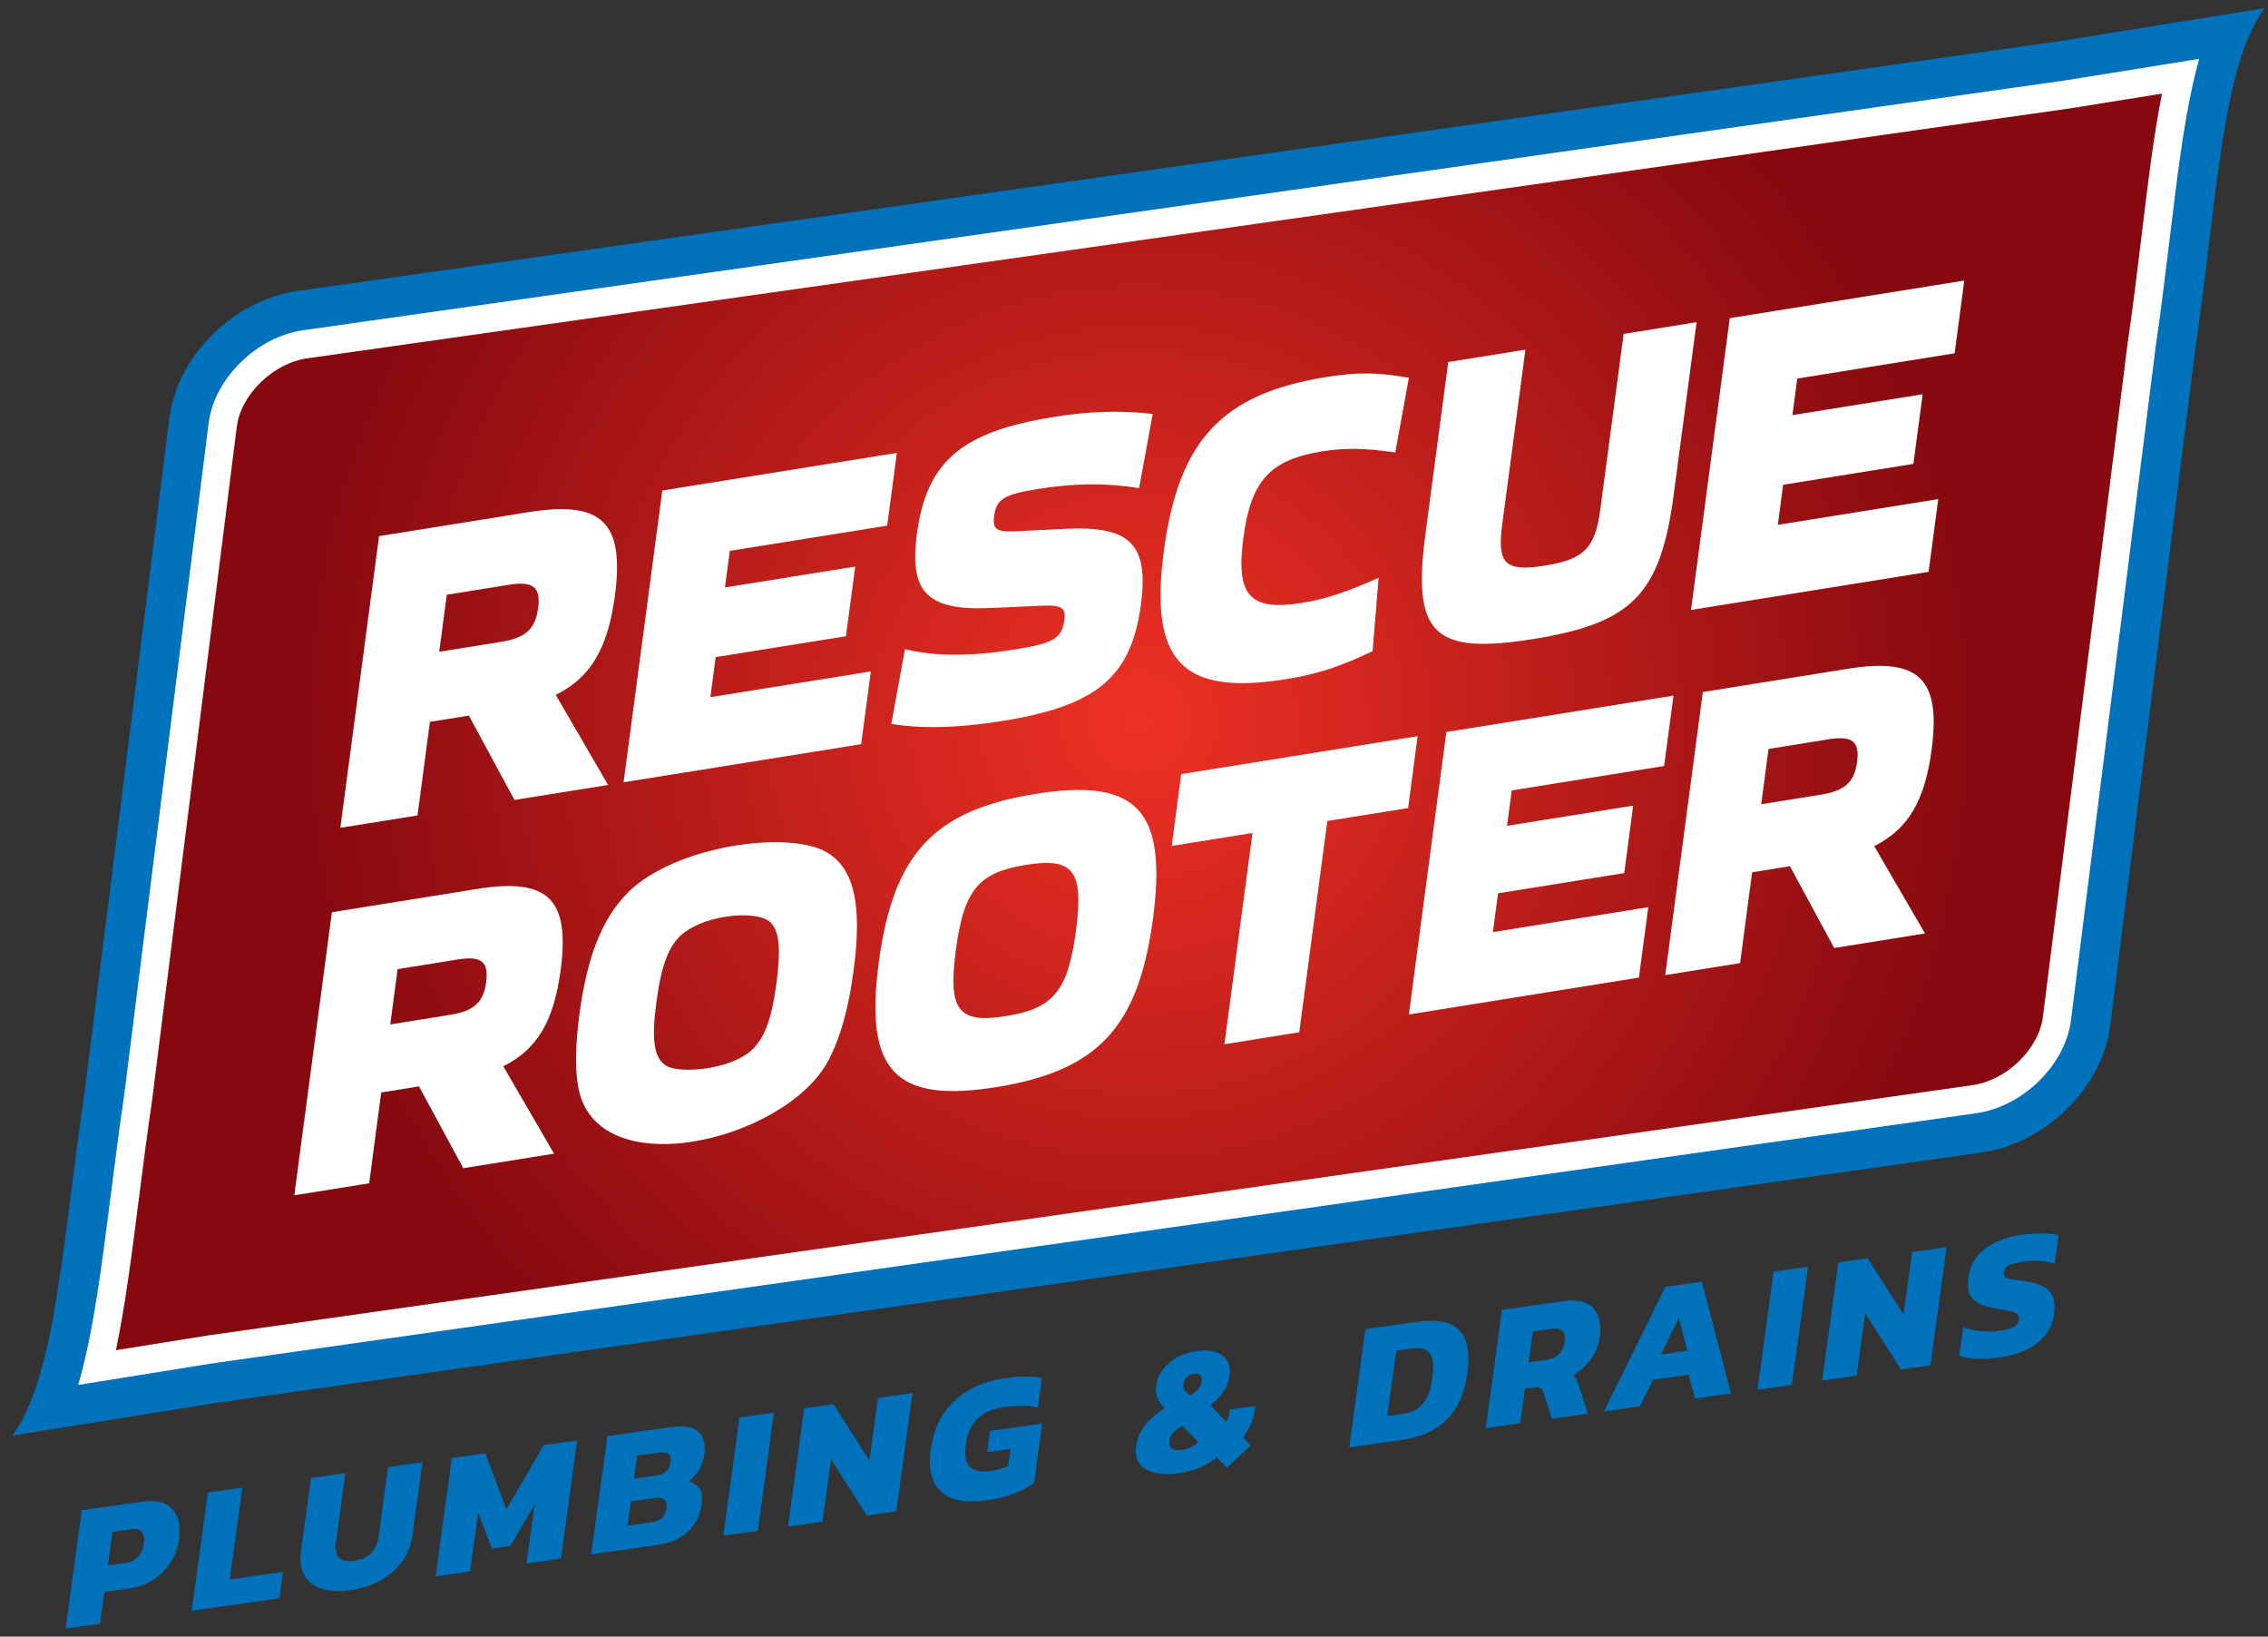 <svg width="140" height="101" viewBox="0 0 140 101" fill="none" xmlns="http://www.w3.org/2000/svg">
<rect x="0" y="0" width="140" height="101" fill="#333333" stroke="none"/>
<g id="Group">
<g id="Group_2">
<path id="Vector" d="M139.784 0.509L127.167 2.535C120.727 3.445 98.117 6.649 18.377 17.956C14.419 18.519 10.937 21.967 10.455 25.809L5.238 67.282C3.828 76.91 3.437 84.919 0.771 88.596L13.387 86.57L122.344 71.121C126.301 70.558 129.781 67.11 130.265 63.268L135.476 21.823C136.886 12.194 137.114 4.189 139.784 0.512V0.509Z" fill="#0072BC"/>
<path id="Vector_2" d="M4.828 85.464C5.747 82.312 6.254 78.336 6.838 73.747C7.088 71.784 7.348 69.755 7.657 67.636L12.878 26.115C13.225 23.361 15.845 20.788 18.717 20.379L37.693 17.687C102.155 8.55 121.609 5.789 127.508 4.958L135.754 3.632C134.91 6.63 134.457 10.369 133.938 14.674C133.676 16.849 133.404 19.097 133.057 21.467L127.839 62.962C127.492 65.716 124.876 68.289 122.003 68.698L13.047 84.147L4.831 85.467L4.828 85.464Z" fill="white"/>
<path id="Vector_3" d="M7.157 83.322C7.729 80.59 8.129 77.457 8.573 73.972C8.83 71.974 9.083 69.974 9.389 67.892L14.616 26.337C14.866 24.346 16.86 22.414 18.967 22.113L60.732 16.193C107.201 9.603 122.619 7.418 127.755 6.693L133.457 5.777C132.947 8.334 132.594 11.238 132.206 14.467C131.947 16.618 131.678 18.844 131.331 21.216L126.107 62.746C125.857 64.737 123.866 66.669 121.759 66.969L12.806 82.419L7.163 83.325L7.157 83.322Z" fill="url(#paint0_radial_4535_15555)"/>
<g id="Group_3">
<path id="Vector_4" d="M5.044 93.204L8.798 92.675C9.658 92.553 10.274 92.713 10.652 93.147C11.027 93.582 11.162 94.198 11.055 94.992C10.987 95.504 10.815 95.977 10.54 96.408C10.264 96.839 9.911 97.196 9.48 97.48C9.045 97.765 8.561 97.943 8.026 98.018L6.444 98.24L6.176 100.2L4.05 100.5L5.047 93.204H5.044ZM7.76 96.455C8.076 96.411 8.333 96.283 8.526 96.073C8.72 95.864 8.839 95.605 8.883 95.295C8.93 94.964 8.886 94.714 8.758 94.551C8.63 94.388 8.411 94.329 8.101 94.373L6.948 94.535L6.663 96.608L7.76 96.455Z" fill="#0072BC"/>
<path id="Vector_5" d="M12.834 92.106L14.96 91.806L14.185 97.471L17.464 97.008L17.242 98.64L11.837 99.403L12.834 92.106Z" fill="#0072BC"/>
<path id="Vector_6" d="M19.233 97.721C18.674 97.299 18.458 96.624 18.583 95.695L19.196 91.209L21.321 90.909L20.74 95.17C20.618 96.061 20.996 96.445 21.878 96.32C22.753 96.198 23.25 95.689 23.372 94.798L23.953 90.537L26.079 90.237L25.467 94.723C25.382 95.342 25.166 95.892 24.82 96.37C24.473 96.849 24.025 97.24 23.472 97.54C22.922 97.84 22.306 98.037 21.628 98.133C20.587 98.281 19.787 98.143 19.23 97.721H19.233Z" fill="#0072BC"/>
<path id="Vector_7" d="M27.892 89.981L29.962 89.69L31.262 93.141L33.566 89.183L35.623 88.893L34.626 96.189L32.5 96.489L33 92.841L31.506 95.408L30.365 95.567L29.518 93.332L29.018 96.98L26.892 97.28L27.889 89.984L27.892 89.981Z" fill="#0072BC"/>
<path id="Vector_8" d="M37.489 88.627L41.491 88.061C42.222 87.958 42.757 88.052 43.098 88.346C43.438 88.639 43.563 89.109 43.476 89.759C43.426 90.121 43.316 90.443 43.145 90.728C42.973 91.012 42.76 91.247 42.507 91.428C42.829 91.516 43.057 91.666 43.194 91.875C43.332 92.085 43.373 92.406 43.313 92.835C43.219 93.522 42.935 94.085 42.463 94.523C41.988 94.96 41.366 95.232 40.587 95.342L36.495 95.92L37.493 88.624L37.489 88.627ZM40.209 93.945C40.497 93.904 40.716 93.813 40.866 93.672C41.019 93.532 41.113 93.322 41.15 93.044C41.184 92.803 41.138 92.635 41.016 92.535C40.891 92.438 40.675 92.41 40.369 92.453L38.943 92.653L38.74 94.151L40.209 93.945ZM40.516 91.056C41.034 90.984 41.328 90.712 41.391 90.243C41.425 90.002 41.381 89.831 41.266 89.734C41.15 89.637 40.944 89.606 40.65 89.649L39.328 89.837L39.134 91.253L40.512 91.059L40.516 91.056Z" fill="#0072BC"/>
<path id="Vector_9" d="M45.648 87.477L47.774 87.177L46.777 94.473L44.651 94.773L45.648 87.477Z" fill="#0072BC"/>
<path id="Vector_10" d="M49.641 86.914L51.45 86.658L53.67 90.134L54.198 86.27L56.324 85.97L55.327 93.266L53.508 93.523L51.3 90.056L50.772 93.907L48.646 94.207L49.644 86.911L49.641 86.914Z" fill="#0072BC"/>
<path id="Vector_11" d="M58.1 92.053C57.506 91.516 57.29 90.65 57.453 89.455C57.621 88.224 58.103 87.23 58.897 86.467C59.691 85.707 60.76 85.232 62.101 85.041C62.967 84.919 63.708 84.919 64.317 85.041L64.067 86.867C63.511 86.733 62.82 86.72 61.998 86.836C61.288 86.936 60.741 87.17 60.35 87.539C59.96 87.908 59.716 88.446 59.619 89.149C59.531 89.799 59.613 90.253 59.869 90.515C60.125 90.775 60.56 90.862 61.169 90.775C61.532 90.725 61.885 90.625 62.229 90.481L62.376 89.415L60.929 89.618L61.107 88.305L64.33 87.852L63.827 91.522C63.489 91.763 63.08 91.978 62.592 92.169C62.104 92.359 61.548 92.5 60.922 92.588C59.635 92.769 58.691 92.591 58.096 92.053H58.1Z" fill="#0072BC"/>
<path id="Vector_12" d="M75.099 89.943C74.821 90.19 74.477 90.397 74.068 90.565C73.655 90.734 73.221 90.85 72.761 90.915C72.173 91 71.67 90.987 71.254 90.878C70.835 90.772 70.529 90.581 70.335 90.306C70.138 90.034 70.069 89.69 70.126 89.274C70.191 88.799 70.37 88.371 70.663 87.986C70.957 87.605 71.367 87.242 71.892 86.902C71.676 86.689 71.526 86.48 71.439 86.276C71.351 86.073 71.329 85.829 71.367 85.542C71.442 84.992 71.707 84.516 72.161 84.119C72.614 83.722 73.183 83.475 73.871 83.379C74.555 83.282 75.084 83.369 75.453 83.644C75.821 83.919 75.968 84.338 75.89 84.904C75.843 85.251 75.725 85.57 75.54 85.854C75.353 86.139 75.081 86.436 74.721 86.736L75.693 87.733C75.796 87.577 75.862 87.395 75.89 87.183L75.915 86.989L77.488 86.767L77.453 87.027C77.413 87.32 77.325 87.617 77.194 87.918C77.059 88.218 76.903 88.48 76.725 88.705L77.209 89.202L75.737 90.578L75.106 89.934L75.099 89.943ZM73.521 89.305C73.699 89.218 73.849 89.112 73.968 88.993L72.995 87.996C72.739 88.127 72.548 88.268 72.417 88.418C72.286 88.565 72.208 88.737 72.18 88.933C72.151 89.146 72.208 89.299 72.348 89.393C72.492 89.487 72.692 89.518 72.958 89.481C73.155 89.452 73.339 89.396 73.521 89.305ZM73.986 85.695C74.093 85.573 74.155 85.426 74.18 85.251C74.205 85.076 74.174 84.948 74.096 84.863C74.014 84.779 73.883 84.748 73.705 84.776C73.508 84.804 73.358 84.876 73.249 84.992C73.139 85.107 73.077 85.248 73.052 85.413C73.03 85.573 73.052 85.701 73.127 85.804C73.199 85.904 73.317 86.011 73.489 86.12C73.718 85.961 73.883 85.823 73.99 85.698L73.986 85.695Z" fill="#0072BC"/>
<path id="Vector_13" d="M84.287 82.025L87.541 81.565C88.701 81.403 89.542 81.572 90.061 82.072C90.58 82.572 90.751 83.469 90.573 84.76C90.404 85.992 89.983 86.942 89.301 87.611C88.623 88.28 87.701 88.699 86.541 88.862L83.286 89.321L84.284 82.025H84.287ZM86.497 87.27C86.872 87.217 87.185 87.121 87.435 86.977C87.685 86.833 87.888 86.611 88.054 86.311C88.216 86.011 88.335 85.595 88.407 85.067C88.479 84.532 88.482 84.123 88.407 83.838C88.335 83.557 88.188 83.369 87.966 83.285C87.744 83.197 87.438 83.182 87.047 83.238L86.187 83.36L85.637 87.392L86.497 87.27Z" fill="#0072BC"/>
<path id="Vector_14" d="M92.721 80.834L96.507 80.299C97.366 80.177 97.982 80.321 98.354 80.728C98.726 81.134 98.861 81.734 98.751 82.528C98.686 83.013 98.504 83.457 98.213 83.866C97.92 84.276 97.554 84.61 97.11 84.873C97.185 84.929 97.244 84.998 97.291 85.079C97.338 85.16 97.388 85.285 97.441 85.448L98.016 87.245L95.8 87.558L95.272 85.911C95.231 85.782 95.169 85.698 95.091 85.654C95.012 85.611 94.894 85.598 94.734 85.62L94.134 85.704L93.843 87.833L91.718 88.133L92.715 80.837L92.721 80.834ZM95.481 83.913C95.791 83.869 96.041 83.754 96.231 83.569C96.422 83.382 96.541 83.138 96.582 82.838C96.669 82.197 96.413 81.919 95.809 82.003L94.622 82.172L94.362 84.076L95.481 83.919V83.913Z" fill="#0072BC"/>
<path id="Vector_15" d="M102.803 79.411L105.053 79.093L106.848 85.995L104.631 86.308L104.234 84.841L102.04 85.151L101.227 86.789L99.011 87.102L102.803 79.411ZM104.159 83.353L103.637 81.328L102.531 83.585L104.159 83.356V83.353Z" fill="#0072BC"/>
<path id="Vector_16" d="M109.483 78.471L111.609 78.17L110.611 85.467L108.486 85.767L109.483 78.471Z" fill="#0072BC"/>
<path id="Vector_17" d="M113.475 77.908L115.285 77.651L117.504 81.128L118.033 77.264L120.159 76.964L119.161 84.26L117.342 84.516L115.135 81.049L114.607 84.901L112.481 85.201L113.478 77.905L113.475 77.908Z" fill="#0072BC"/>
<path id="Vector_18" d="M122.006 83.854C121.581 83.835 121.224 83.775 120.943 83.675L121.184 81.919C121.509 82.028 121.872 82.103 122.272 82.144C122.672 82.184 123.05 82.178 123.403 82.128C123.81 82.072 124.107 81.994 124.294 81.897C124.482 81.8 124.588 81.647 124.619 81.434C124.638 81.3 124.61 81.193 124.535 81.118C124.46 81.043 124.344 80.987 124.188 80.946C124.032 80.906 123.778 80.856 123.435 80.793C123.319 80.781 123.231 80.765 123.175 80.752C122.7 80.665 122.334 80.546 122.078 80.396C121.822 80.246 121.65 80.046 121.562 79.796C121.475 79.546 121.459 79.221 121.512 78.821C121.609 78.102 121.94 77.52 122.506 77.076C123.069 76.629 123.847 76.335 124.844 76.198C125.229 76.145 125.629 76.12 126.048 76.123C126.464 76.126 126.808 76.154 127.073 76.207L126.833 77.974C126.204 77.802 125.579 77.761 124.954 77.848C124.554 77.905 124.251 77.977 124.044 78.067C123.835 78.155 123.719 78.302 123.691 78.505C123.672 78.633 123.7 78.73 123.772 78.793C123.844 78.858 123.963 78.905 124.122 78.936C124.285 78.968 124.56 79.008 124.954 79.058C125.513 79.136 125.932 79.261 126.214 79.443C126.495 79.621 126.676 79.846 126.758 80.115C126.839 80.384 126.851 80.724 126.795 81.131C126.701 81.812 126.367 82.384 125.789 82.856C125.21 83.325 124.413 83.635 123.397 83.779C122.9 83.847 122.437 83.876 122.012 83.857L122.006 83.854Z" fill="#0072BC"/>
</g>
</g>
<g id="Group_4">
<g id="Group_5">
<path id="Vector_19" d="M23.4 33.086L32.666 31.601C37.171 30.879 38.555 32.261 37.958 36.75C37.533 39.948 36.505 41.795 34.304 42.883L37.536 48.441L31.759 49.367L28.943 44.162L26.539 44.546L25.773 50.323L21.009 51.086L23.4 33.08V33.086ZM30.934 39.61C32.491 39.36 33.054 38.772 33.216 37.534C33.391 36.218 32.91 35.846 31.4 36.09L27.58 36.703L27.111 40.223L30.931 39.61H30.934Z" fill="white"/>
<path id="Vector_20" d="M40.884 30.27L55.361 27.95L54.764 32.439L45.051 33.996L44.751 36.253L52.792 34.965L52.219 39.263L44.179 40.551L43.851 43.024L53.754 41.436L53.157 45.925L38.493 48.276L40.884 30.27Z" fill="white"/>
<path id="Vector_21" d="M55.02 44.668L55.861 40.063C57.787 40.517 59.885 40.523 62.714 40.07C65.049 39.695 65.552 39.379 65.699 38.275C65.796 37.55 65.618 37.316 64.227 37.381L61.232 37.519C57.262 37.709 56.115 36.603 56.599 32.949C57.19 28.488 59.353 26.643 65.011 25.737C67.134 25.396 69.016 25.305 71.154 25.543L70.316 30.123C68.237 29.797 66.365 29.81 64.033 30.182C61.935 30.52 61.501 30.826 61.366 31.845C61.26 32.651 61.485 32.852 62.742 32.783L65.809 32.633C69.757 32.448 70.923 33.577 70.426 37.309C69.829 41.798 67.681 43.562 61.879 44.493C59.025 44.95 56.762 44.971 55.024 44.671L55.02 44.668Z" fill="white"/>
<path id="Vector_22" d="M71.842 34.002C72.748 27.178 75.437 24.299 81.852 23.27C83.834 22.951 85.121 22.982 86.969 23.317L86.128 27.922C84.293 27.662 83.099 27.618 81.614 27.856C78.385 28.375 77.219 29.666 76.75 33.211C76.278 36.759 77.144 37.725 80.373 37.206C81.858 36.968 83.118 36.531 85.1 35.659L84.728 40.188C82.708 41.142 81.355 41.598 79.376 41.914C72.964 42.942 70.935 40.82 71.842 33.996V34.002Z" fill="white"/>
<path id="Vector_23" d="M87.985 32.983L89.398 22.342L94.162 21.579L92.727 32.383C92.405 34.802 92.918 35.299 95.347 34.908C97.798 34.515 98.467 33.83 98.789 31.41L100.224 20.607L104.728 19.884L103.315 30.526C102.499 36.681 100.761 38.456 94.631 39.438C88.501 40.42 87.172 39.135 87.988 32.98L87.985 32.983Z" fill="white"/>
<path id="Vector_24" d="M106.776 19.634L121.253 17.315L120.656 21.804L110.943 23.361L110.643 25.618L118.683 24.33L118.111 28.628L110.071 29.916L109.742 32.389L119.646 30.801L119.049 35.29L104.384 37.641L106.776 19.634Z" fill="white"/>
</g>
<path id="Vector_25" d="M20.484 56.297L29.474 54.856C33.841 54.156 35.189 55.497 34.61 59.851C34.198 62.953 33.2 64.747 31.065 65.803L34.201 71.196L28.596 72.093L25.864 67.044L23.532 67.42L22.788 73.025L18.167 73.766L20.487 56.297H20.484ZM27.792 62.627C29.302 62.387 29.849 61.815 30.009 60.614C30.178 59.339 29.712 58.979 28.249 59.214L24.544 59.808L24.091 63.221L27.796 62.627H27.792Z" fill="white"/>
<path id="Vector_26" d="M35.764 62.608C36.23 59.11 37.133 56.703 38.784 55.059C41.657 52.199 48.7 51.195 51.06 52.611C52.779 53.646 53.214 55.956 52.691 59.895C52.388 62.18 51.898 64.003 51.132 65.447C48.49 70.436 36.717 73.268 35.679 67.013C35.489 65.86 35.526 64.403 35.767 62.608H35.764ZM47.931 60.658C48.193 58.688 48.137 57.529 47.584 56.944C46.764 56.081 43.066 56.444 41.778 57.982C41.116 58.776 40.766 59.976 40.519 61.846C40.222 64.072 40.331 65.266 41.106 65.76C41.941 66.291 45.18 66.025 46.48 64.731C47.268 63.943 47.659 62.699 47.931 60.658Z" fill="white"/>
<path id="Vector_27" d="M54.245 59.398C55.136 52.699 57.643 50.001 63.911 48.995C70.179 47.991 72.064 49.986 71.173 56.685C70.282 63.384 67.775 66.082 61.507 67.088C55.239 68.092 53.354 66.097 54.245 59.398ZM66.415 57.448C66.906 53.746 66.281 52.902 63.33 53.374C60.379 53.846 59.497 54.934 59.003 58.636C58.512 62.337 59.138 63.181 62.089 62.709C65.04 62.237 65.921 61.149 66.415 57.448Z" fill="white"/>
<path id="Vector_28" d="M77.312 51.405L72.326 52.205L72.914 47.772L87.507 45.434L86.919 49.867L81.933 50.667L80.201 63.703L75.581 64.444L77.312 51.408V51.405Z" fill="white"/>
<path id="Vector_29" d="M89.285 45.174L103.303 42.927L102.724 47.272L93.318 48.779L93.027 50.964L100.814 49.717L100.261 53.88L92.474 55.128L92.155 57.522L101.746 55.984L101.168 60.33L86.966 62.605L89.282 45.171L89.285 45.174Z" fill="white"/>
<path id="Vector_30" d="M105.11 42.708L114.1 41.267C118.47 40.567 119.815 41.908 119.236 46.262C118.824 49.363 117.826 51.158 115.691 52.214L118.827 57.607L113.222 58.504L110.49 53.455L108.157 53.831L107.413 59.436L102.793 60.176L105.113 42.708H105.11ZM112.418 49.038C113.928 48.797 114.475 48.222 114.635 47.025C114.804 45.75 114.338 45.39 112.875 45.625L109.17 46.218L108.717 49.632L112.421 49.038H112.418Z" fill="white"/>
</g>
</g>
<defs>
<radialGradient id="paint0_radial_4535_15555" cx="0" cy="0" r="1" gradientUnits="userSpaceOnUse" gradientTransform="translate(70.304 44.546) scale(52.399 52.399)">
<stop stop-color="#EE3124"/>
<stop offset="1" stop-color="#86090F"/>
</radialGradient>
</defs>
</svg>
